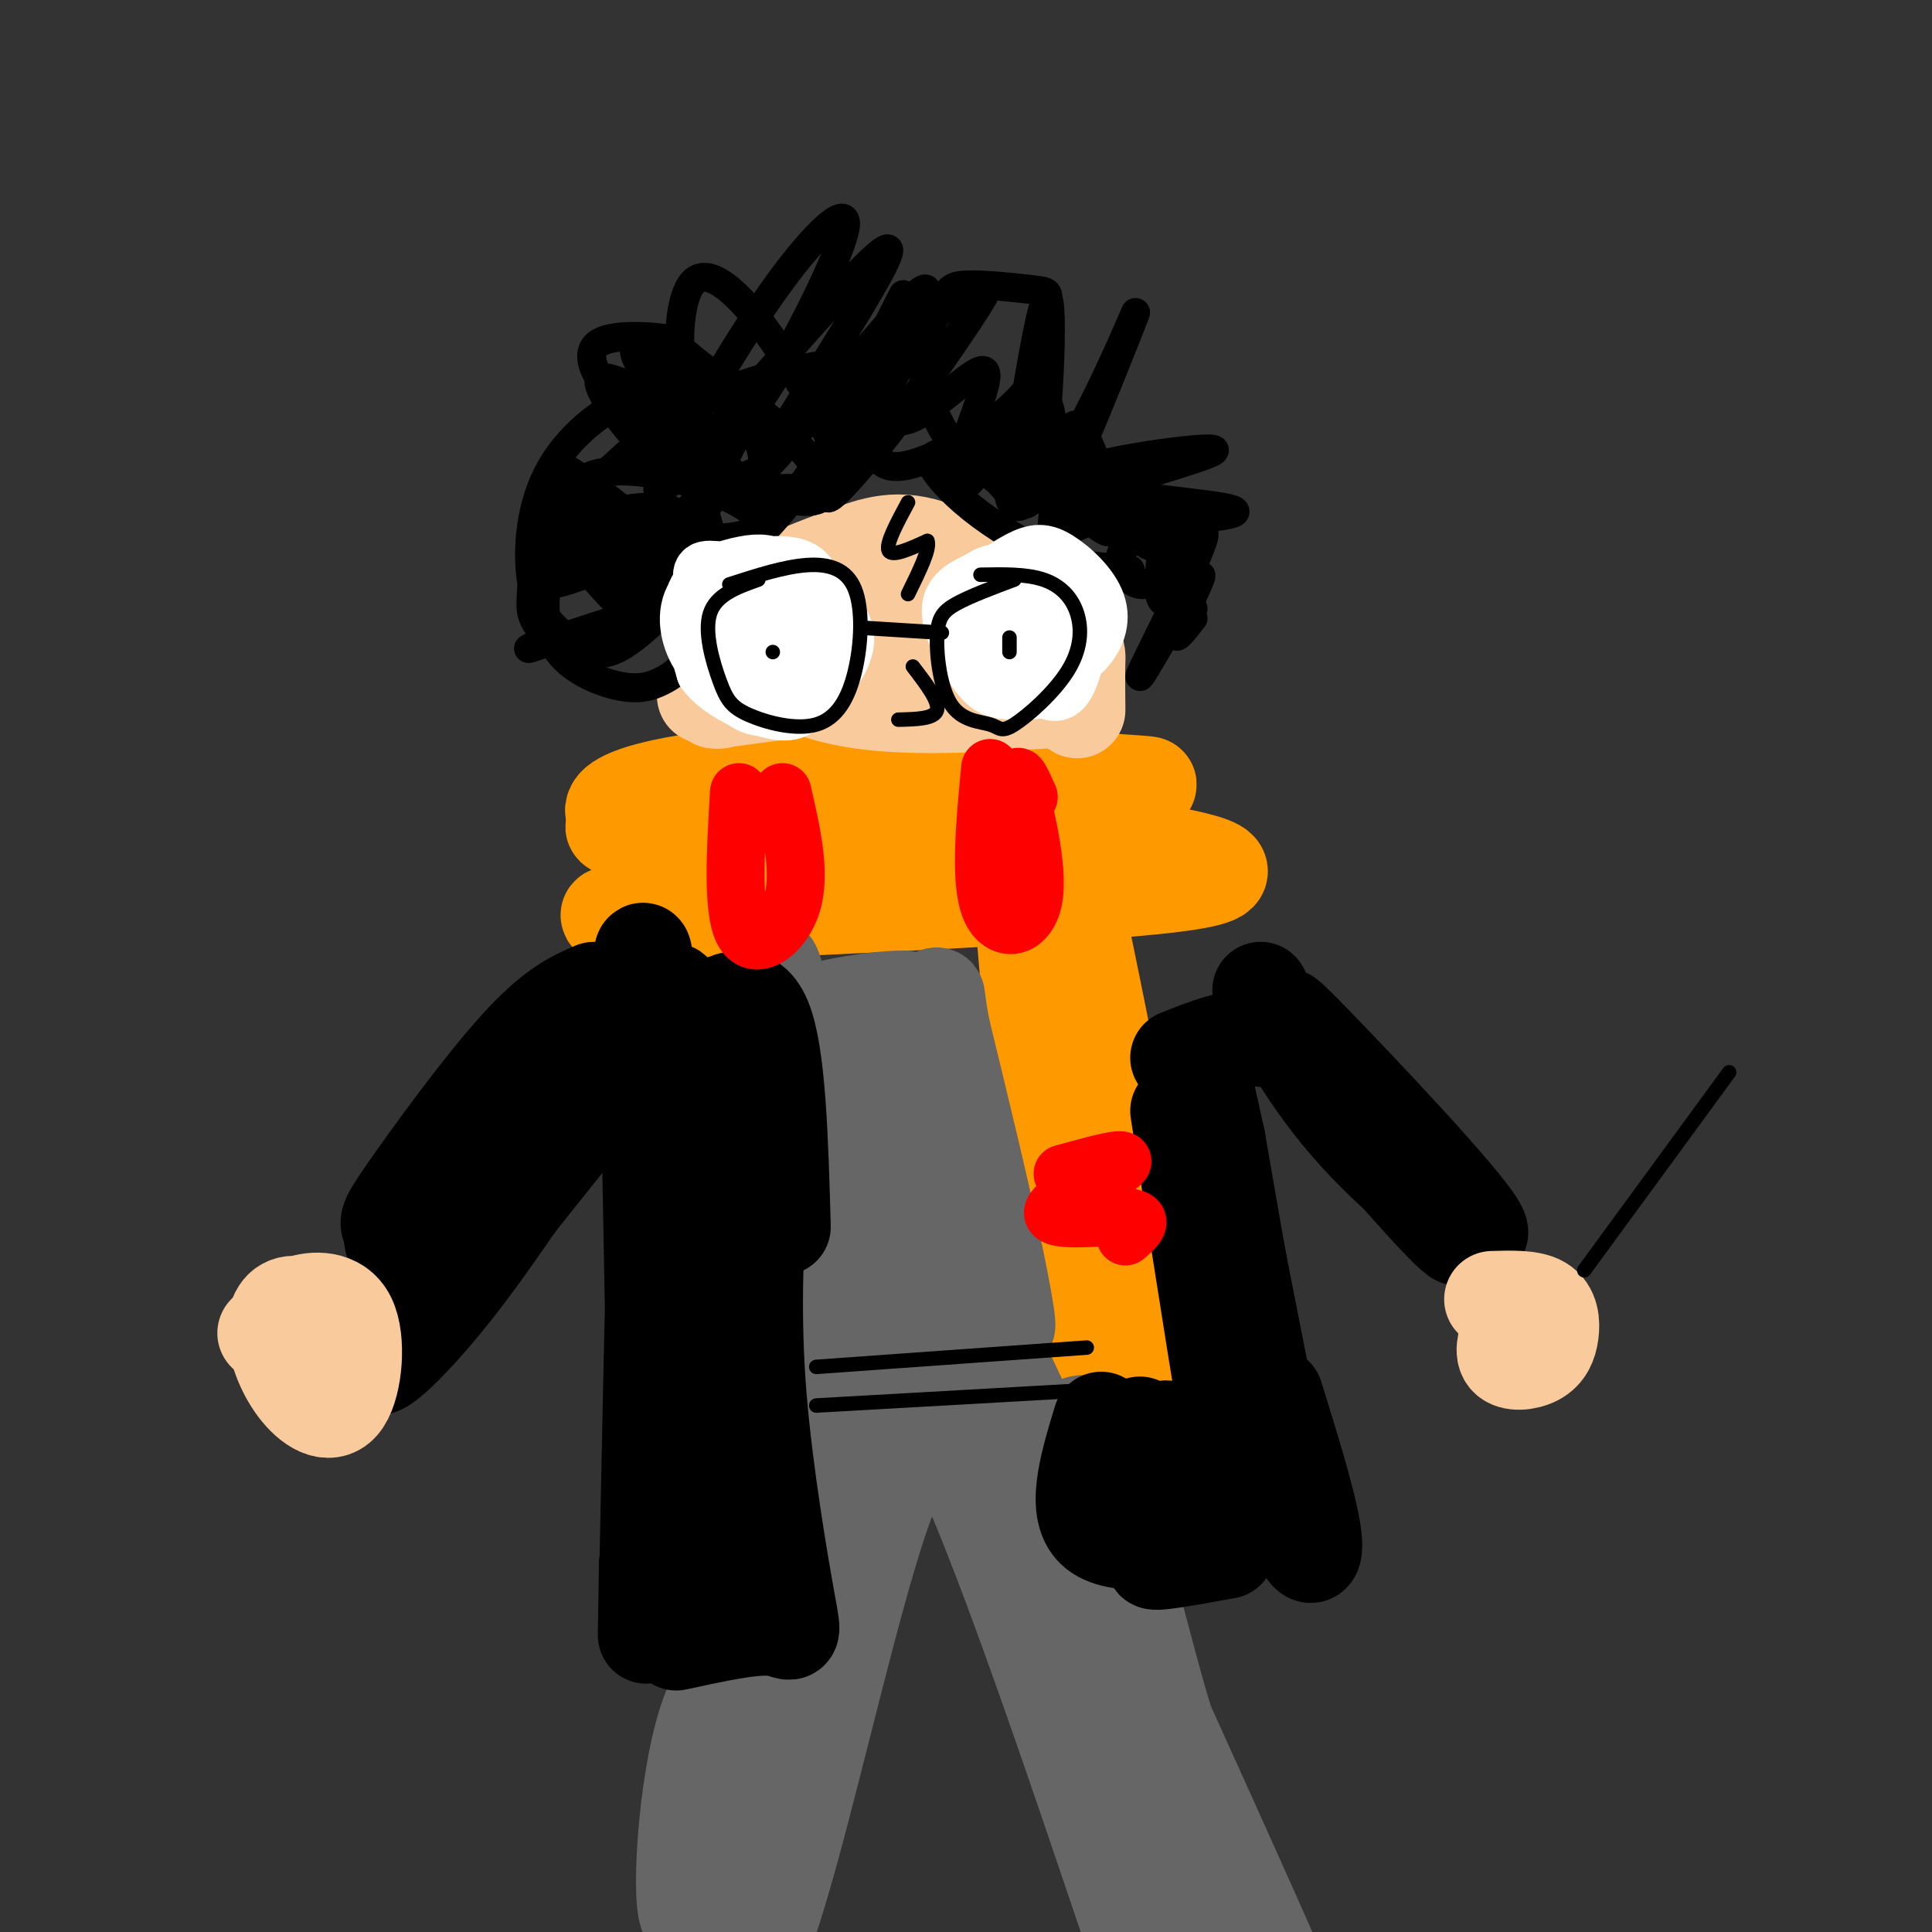 <svg viewBox='0 0 400 400' version='1.1' xmlns='http://www.w3.org/2000/svg' xmlns:xlink='http://www.w3.org/1999/xlink'><rect x="0" y="0" width="400" height="400" fill="#333333" stroke="none"/><g fill='none' stroke='#ff9900' stroke-width='20' stroke-linecap='round' stroke-linejoin='round'><path d='M155,181c-7.610,-2.659 -15.220,-5.318 -8,-5c7.220,0.318 29.271,3.612 46,4c16.729,0.388 28.137,-2.131 28,-5c-0.137,-2.869 -11.820,-6.089 -33,-8c-21.180,-1.911 -51.856,-2.515 -53,-2c-1.144,0.515 27.245,2.147 47,2c19.755,-0.147 30.878,-2.074 42,-4'/><path d='M224,163c11.658,-0.626 19.803,-0.191 8,-1c-11.803,-0.809 -43.556,-2.861 -67,-2c-23.444,0.861 -38.580,4.637 -38,8c0.580,3.363 16.877,6.314 42,6c25.123,-0.314 59.072,-3.892 65,-4c5.928,-0.108 -16.163,3.255 -38,4c-21.837,0.745 -43.418,-1.127 -65,-3'/><path d='M131,171c-9.247,-0.235 0.135,0.677 4,4c3.865,3.323 2.211,9.056 -3,12c-5.211,2.944 -13.980,3.100 10,2c23.980,-1.100 80.709,-3.457 101,-6c20.291,-2.543 4.146,-5.271 -12,-8'/><path d='M231,175c-4.690,-2.298 -10.417,-4.042 -16,-5c-5.583,-0.958 -11.024,-1.131 -17,0c-5.976,1.131 -12.488,3.565 -19,6'/><path d='M213,192c7.268,39.303 14.536,78.605 15,87c0.464,8.395 -5.876,-14.118 -10,-38c-4.124,-23.882 -6.033,-49.133 -6,-51c0.033,-1.867 2.009,19.651 6,41c3.991,21.349 9.997,42.528 11,38c1.003,-4.528 -2.999,-34.764 -7,-65'/><path d='M222,204c-2.417,-18.565 -4.960,-32.477 0,-10c4.960,22.477 17.422,81.344 17,77c-0.422,-4.344 -13.729,-71.900 -15,-77c-1.271,-5.100 9.494,52.257 13,73c3.506,20.743 -0.247,4.871 -4,-11'/><path d='M233,256c-1.822,2.111 -4.378,12.889 -4,17c0.378,4.111 3.689,1.556 7,-1'/></g>
<g fill='none' stroke='#000000' stroke-width='20' stroke-linecap='round' stroke-linejoin='round'><path d='M123,205c-4.247,1.837 -8.494,3.674 -16,12c-7.506,8.326 -18.270,23.139 -23,30c-4.730,6.861 -3.426,5.768 -3,8c0.426,2.232 -0.026,7.788 9,0c9.026,-7.788 27.530,-28.920 34,-37c6.470,-8.080 0.908,-3.107 -2,-2c-2.908,1.107 -3.161,-1.652 -12,11c-8.839,12.652 -26.264,40.714 -31,51c-4.736,10.286 3.218,2.796 10,-5c6.782,-7.796 12.391,-15.898 18,-24'/><path d='M107,249c10.083,-12.726 26.292,-32.542 31,-40c4.708,-7.458 -2.083,-2.560 -8,3c-5.917,5.560 -10.958,11.780 -16,18'/><path d='M261,205c5.694,10.473 11.388,20.946 22,32c10.612,11.054 26.143,22.690 23,17c-3.143,-5.690 -24.960,-28.707 -34,-38c-9.040,-9.293 -5.304,-4.863 -3,-1c2.304,3.863 3.174,7.159 11,17c7.826,9.841 22.607,26.226 22,24c-0.607,-2.226 -16.602,-23.065 -26,-33c-9.398,-9.935 -12.199,-8.968 -15,-8'/><path d='M261,215c-5.333,-0.667 -11.167,1.667 -17,4'/><path d='M130,209c0.670,1.433 1.341,2.867 2,-3c0.659,-5.867 1.308,-19.033 2,4c0.692,23.033 1.429,82.266 2,91c0.571,8.734 0.978,-33.030 1,-56c0.022,-22.970 -0.340,-27.146 -1,-5c-0.660,22.146 -1.617,70.613 -2,89c-0.383,18.387 -0.191,6.693 0,-5'/><path d='M134,324c1.818,-16.583 6.365,-55.542 7,-71c0.635,-15.458 -2.640,-7.417 -3,11c-0.360,18.417 2.197,47.208 3,63c0.803,15.792 -0.147,18.585 2,-7c2.147,-25.585 7.390,-79.549 8,-93c0.610,-13.451 -3.413,13.609 -3,41c0.413,27.391 5.261,55.112 7,62c1.739,6.888 0.370,-7.056 -1,-21'/><path d='M154,309c0.500,-21.798 2.250,-65.792 2,-82c-0.250,-16.208 -2.500,-4.631 -4,3c-1.500,7.631 -2.250,11.315 -3,15'/></g>
<g fill='none' stroke='#666666' stroke-width='20' stroke-linecap='round' stroke-linejoin='round'><path d='M171,220c3.089,29.178 6.178,58.356 4,52c-2.178,-6.356 -9.622,-48.244 -13,-64c-3.378,-15.756 -2.689,-5.378 -2,5'/><path d='M160,213c7.883,-0.736 28.590,-5.076 28,-6c-0.590,-0.924 -22.478,1.567 -23,5c-0.522,3.433 20.321,7.809 27,7c6.679,-0.809 -0.806,-6.803 -4,-8c-3.194,-1.197 -2.097,2.401 -1,6'/><path d='M187,217c-0.207,14.373 -0.224,47.304 0,44c0.224,-3.304 0.688,-42.845 -1,-43c-1.688,-0.155 -5.530,39.075 -6,54c-0.470,14.925 2.431,5.545 4,4c1.569,-1.545 1.807,4.743 4,-9c2.193,-13.743 6.340,-47.519 7,-50c0.660,-2.481 -2.169,26.332 -3,41c-0.831,14.668 0.334,15.191 2,17c1.666,1.809 3.833,4.905 6,8'/><path d='M200,283c-1.697,-16.415 -8.939,-61.451 -8,-65c0.939,-3.549 10.061,34.391 14,49c3.939,14.609 2.697,5.888 0,-7c-2.697,-12.888 -6.848,-29.944 -11,-47'/><path d='M195,213c-1.692,-8.842 -0.421,-7.445 -2,-5c-1.579,2.445 -6.009,5.940 -9,10c-2.991,4.060 -4.544,8.686 -4,16c0.544,7.314 3.185,17.315 1,26c-2.185,8.685 -9.196,16.053 -12,21c-2.804,4.947 -1.402,7.474 0,10'/><path d='M169,291c2.098,2.173 7.342,2.606 11,1c3.658,-1.606 5.731,-5.250 5,-4c-0.731,1.250 -4.264,7.395 -6,10c-1.736,2.605 -1.675,1.670 4,1c5.675,-0.670 16.964,-1.077 14,-3c-2.964,-1.923 -20.183,-5.364 -23,-5c-2.817,0.364 8.766,4.533 17,6c8.234,1.467 13.117,0.234 18,-1'/><path d='M209,296c0.429,-1.310 -7.500,-4.083 -14,-5c-6.500,-0.917 -11.571,0.024 -12,1c-0.429,0.976 3.786,1.988 8,3'/><path d='M173,302c-0.564,-2.845 -1.129,-5.691 -1,-3c0.129,2.691 0.950,10.918 0,21c-0.950,10.082 -3.672,22.019 -3,14c0.672,-8.019 4.737,-35.995 4,-32c-0.737,3.995 -6.275,39.960 -7,47c-0.725,7.040 3.364,-14.846 5,-22c1.636,-7.154 0.818,0.423 0,8'/><path d='M153,349c-3.380,0.258 -6.759,0.517 -4,1c2.759,0.483 11.657,1.191 12,-1c0.343,-2.191 -7.869,-7.282 -13,3c-5.131,10.282 -7.180,35.938 -6,43c1.180,7.062 5.590,-4.469 10,-16'/><path d='M152,379c3.743,-9.957 8.100,-26.850 8,-21c-0.100,5.850 -4.656,34.444 -5,44c-0.344,9.556 3.523,0.073 9,-20c5.477,-20.073 12.565,-50.735 18,-67c5.435,-16.265 9.218,-18.132 13,-20'/><path d='M195,295c9.167,15.500 25.583,64.250 42,113'/><path d='M237,405c-18.480,-58.772 -36.961,-117.544 -31,-108c5.961,9.544 36.362,87.403 44,105c7.638,17.597 -7.489,-25.067 -15,-52c-7.511,-26.933 -7.407,-38.136 -5,-33c2.407,5.136 7.116,26.610 12,42c4.884,15.390 9.942,24.695 15,34'/><path d='M257,393c5.855,12.753 12.992,27.635 2,3c-10.992,-24.635 -40.113,-88.786 -49,-108c-8.887,-19.214 2.461,6.510 9,17c6.539,10.490 8.270,5.745 10,1'/><path d='M229,306c0.309,0.204 -3.920,0.213 -6,1c-2.080,0.787 -2.012,2.353 -1,4c1.012,1.647 2.969,3.375 6,3c3.031,-0.375 7.137,-2.852 7,-6c-0.137,-3.148 -4.516,-6.968 -7,-8c-2.484,-1.032 -3.073,0.722 -1,3c2.073,2.278 6.807,5.080 8,4c1.193,-1.080 -1.154,-6.042 -4,-9c-2.846,-2.958 -6.189,-3.912 -8,-3c-1.811,0.912 -2.089,3.689 -1,6c1.089,2.311 3.544,4.155 6,6'/></g>
<g fill='none' stroke='#000000' stroke-width='20' stroke-linecap='round' stroke-linejoin='round'><path d='M228,294c-2.917,9.583 -5.833,19.167 -1,23c4.833,3.833 17.417,1.917 30,0'/><path d='M236,295c1.770,7.080 3.541,14.159 5,13c1.459,-1.159 2.608,-10.558 1,-12c-1.608,-1.442 -5.971,5.073 -4,9c1.971,3.927 10.278,5.265 14,5c3.722,-0.265 2.861,-2.132 2,-4'/><path d='M244,230c5.333,34.167 10.667,68.333 13,80c2.333,11.667 1.667,0.833 1,-10'/><path d='M247,228c9.311,41.644 18.622,83.289 18,78c-0.622,-5.289 -11.178,-57.511 -15,-77c-3.822,-19.489 -0.911,-6.244 2,7'/><path d='M252,236c2.738,15.500 8.583,50.750 13,69c4.417,18.250 7.405,19.500 7,14c-0.405,-5.500 -4.202,-17.750 -8,-30'/><path d='M242,313c-3.607,0.810 -7.214,1.619 -4,2c3.214,0.381 13.250,0.333 13,2c-0.250,1.667 -10.786,5.048 -12,6c-1.214,0.952 6.893,-0.524 15,-2'/><path d='M140,340c7.935,-1.726 15.869,-3.452 20,-3c4.131,0.452 4.458,3.083 3,-5c-1.458,-8.083 -4.702,-26.881 -6,-43c-1.298,-16.119 -0.649,-29.560 0,-43'/><path d='M162,254c-0.500,-17.917 -1.000,-35.833 -4,-43c-3.000,-7.167 -8.500,-3.583 -14,0'/></g>
<g fill='none' stroke='#f9cb9c' stroke-width='20' stroke-linecap='round' stroke-linejoin='round'><path d='M55,276c0.000,0.000 4.000,2.000 4,2'/><path d='M72,275c-4.110,-2.480 -8.220,-4.959 -11,-5c-2.780,-0.041 -4.229,2.357 -4,6c0.229,3.643 2.137,8.530 5,12c2.863,3.470 6.682,5.524 9,2c2.318,-3.524 3.137,-12.625 1,-17c-2.137,-4.375 -7.229,-4.024 -10,-3c-2.771,1.024 -3.220,2.721 -3,5c0.220,2.279 1.110,5.139 2,8'/><path d='M313,274c-1.011,2.853 -2.022,5.707 -1,7c1.022,1.293 4.078,1.027 6,0c1.922,-1.027 2.710,-2.815 3,-5c0.290,-2.185 0.083,-4.767 -2,-6c-2.083,-1.233 -6.041,-1.116 -10,-1'/><path d='M146,144c2.381,-5.488 4.762,-10.976 10,-15c5.238,-4.024 13.333,-6.583 21,-7c7.667,-0.417 14.905,1.310 21,5c6.095,3.690 11.048,9.345 16,15'/><path d='M162,138c24.821,2.208 49.643,4.417 48,4c-1.643,-0.417 -29.750,-3.458 -40,-3c-10.250,0.458 -2.643,4.417 8,6c10.643,1.583 24.321,0.792 38,0'/><path d='M223,147c-0.037,-3.916 -0.075,-7.833 0,-10c0.075,-2.167 0.261,-2.585 -5,-7c-5.261,-4.415 -15.971,-12.827 -24,-16c-8.029,-3.173 -13.379,-1.108 -19,1c-5.621,2.108 -11.513,4.260 -16,7c-4.487,2.740 -7.568,6.069 -9,10c-1.432,3.931 -1.216,8.466 -1,13'/><path d='M148,145c0.000,0.000 15.000,-2.000 15,-2'/></g>
<g fill='none' stroke='#000000' stroke-width='6' stroke-linecap='round' stroke-linejoin='round'><path d='M136,124c-0.345,0.700 -0.689,1.399 -1,3c-0.311,1.601 -0.588,4.102 -6,-1c-5.412,-5.102 -15.958,-17.809 -13,-17c2.958,0.809 19.422,15.134 19,15c-0.422,-0.134 -17.729,-14.729 -17,-16c0.729,-1.271 19.494,10.780 26,14c6.506,3.220 0.753,-2.390 -5,-8'/><path d='M139,114c-6.373,-5.781 -19.805,-16.234 -22,-17c-2.195,-0.766 6.849,8.154 17,12c10.151,3.846 21.410,2.620 23,0c1.590,-2.620 -6.490,-6.632 -14,-9c-7.510,-2.368 -14.452,-3.093 -19,-2c-4.548,1.093 -6.704,4.004 -10,7c-3.296,2.996 -7.734,6.076 4,7c11.734,0.924 39.638,-0.307 41,3c1.362,3.307 -23.819,11.154 -49,19'/><path d='M110,134c-3.711,1.576 11.513,-3.985 22,-7c10.487,-3.015 16.237,-3.486 16,-11c-0.237,-7.514 -6.461,-22.071 -10,-29c-3.539,-6.929 -4.392,-6.230 -7,-7c-2.608,-0.770 -6.971,-3.009 -7,-1c-0.029,2.009 4.277,8.267 8,12c3.723,3.733 6.865,4.942 11,6c4.135,1.058 9.263,1.964 12,2c2.737,0.036 3.083,-0.798 3,-3c-0.083,-2.202 -0.595,-5.772 -5,-10c-4.405,-4.228 -12.702,-9.114 -21,-14'/><path d='M132,72c-2.382,-0.044 2.162,6.847 7,13c4.838,6.153 9.971,11.569 16,15c6.029,3.431 12.955,4.877 15,3c2.045,-1.877 -0.789,-7.077 -7,-13c-6.211,-5.923 -15.798,-12.570 -20,-16c-4.202,-3.430 -3.021,-3.643 -6,-4c-2.979,-0.357 -10.120,-0.857 -13,1c-2.880,1.857 -1.499,6.071 3,11c4.499,4.929 12.116,10.572 18,14c5.884,3.428 10.037,4.639 14,5c3.963,0.361 7.738,-0.130 11,0c3.262,0.130 6.012,0.880 4,-5c-2.012,-5.880 -8.787,-18.391 -15,-27c-6.213,-8.609 -11.865,-13.318 -15,-11c-3.135,2.318 -3.753,11.662 -3,18c0.753,6.338 2.876,9.669 5,13'/><path d='M146,89c1.851,1.951 3.977,0.328 6,-1c2.023,-1.328 3.941,-2.360 9,-11c5.059,-8.640 13.258,-24.887 14,-30c0.742,-5.113 -5.972,0.910 -14,12c-8.028,11.090 -17.371,27.248 -22,36c-4.629,8.752 -4.545,10.097 8,-4c12.545,-14.097 37.552,-43.637 37,-39c-0.552,4.637 -26.663,43.449 -26,45c0.663,1.551 28.102,-34.159 33,-37c4.898,-2.841 -12.743,27.188 -18,38c-5.257,10.812 1.872,2.406 9,-6'/><path d='M182,92c5.893,-7.133 16.126,-21.966 20,-28c3.874,-6.034 1.390,-3.269 0,-3c-1.390,0.269 -1.686,-1.959 -5,1c-3.314,2.959 -9.647,11.106 -13,18c-3.353,6.894 -3.726,12.534 -2,15c1.726,2.466 5.550,1.758 10,0c4.450,-1.758 9.525,-4.568 14,-8c4.475,-3.432 8.349,-7.488 10,-12c1.651,-4.512 1.077,-9.481 1,-12c-0.077,-2.519 0.342,-2.588 -3,-3c-3.342,-0.412 -10.445,-1.168 -14,-1c-3.555,0.168 -3.560,1.259 -5,4c-1.440,2.741 -4.313,7.131 -4,13c0.313,5.869 3.813,13.216 7,17c3.187,3.784 6.060,4.004 9,7c2.940,2.996 5.945,8.768 8,-1c2.055,-9.768 3.158,-35.077 2,-37c-1.158,-1.923 -4.579,19.538 -8,41'/><path d='M209,103c0.997,5.443 7.490,-1.448 14,-13c6.510,-11.552 13.039,-27.764 12,-25c-1.039,2.764 -9.645,24.505 -14,34c-4.355,9.495 -4.460,6.746 5,3c9.460,-3.746 28.484,-8.489 25,-9c-3.484,-0.511 -29.476,3.208 -30,6c-0.524,2.792 24.422,4.655 32,6c7.578,1.345 -2.211,2.173 -12,3'/><path d='M241,108c-4.059,1.647 -8.206,4.263 -9,7c-0.794,2.737 1.766,5.595 4,6c2.234,0.405 4.143,-1.641 5,-4c0.857,-2.359 0.663,-5.030 -2,-8c-2.663,-2.970 -7.796,-6.239 -9,-5c-1.204,1.239 1.522,6.988 -1,6c-2.522,-0.988 -10.292,-8.711 -13,-11c-2.708,-2.289 -0.354,0.855 2,4'/><path d='M201,93c-2.753,0.198 -5.507,0.396 -7,1c-1.493,0.604 -1.727,1.614 0,4c1.727,2.386 5.413,6.148 11,10c5.587,3.852 13.075,7.795 14,8c0.925,0.205 -4.712,-3.330 -7,-4c-2.288,-0.670 -1.225,1.523 3,3c4.225,1.477 11.613,2.239 19,3'/><path d='M187,61c-3.855,7.608 -7.710,15.216 -9,19c-1.290,3.784 -0.016,3.745 2,5c2.016,1.255 4.776,3.804 10,1c5.224,-2.804 12.914,-10.962 14,-9c1.086,1.962 -4.433,14.044 -6,20c-1.567,5.956 0.819,5.785 5,0c4.181,-5.785 10.159,-17.186 13,-15c2.841,2.186 2.545,17.957 2,25c-0.545,7.043 -1.339,5.358 3,3c4.339,-2.358 13.811,-5.388 18,-6c4.189,-0.612 3.094,1.194 2,3'/><path d='M241,107c-0.044,3.711 -1.156,11.489 -1,15c0.156,3.511 1.578,2.756 3,2'/><path d='M247,126c0.000,0.000 -1.000,-1.000 -1,-1'/><path d='M158,97c-4.201,1.785 -8.402,3.569 -11,7c-2.598,3.431 -3.593,8.507 -2,11c1.593,2.493 5.773,2.401 13,-5c7.227,-7.401 17.501,-22.110 19,-29c1.499,-6.890 -5.776,-5.959 -14,-4c-8.224,1.959 -17.395,4.947 -27,12c-9.605,7.053 -19.642,18.173 -23,24c-3.358,5.827 -0.036,6.362 1,7c1.036,0.638 -0.212,1.380 4,0c4.212,-1.380 13.886,-4.880 21,-11c7.114,-6.120 11.667,-14.860 14,-20c2.333,-5.140 2.444,-6.681 -1,-8c-3.444,-1.319 -10.445,-2.415 -18,0c-7.555,2.415 -15.665,8.340 -20,16c-4.335,7.660 -4.894,17.053 -4,23c0.894,5.947 3.241,8.447 6,11c2.759,2.553 5.931,5.158 10,4c4.069,-1.158 9.034,-6.079 14,-11'/><path d='M140,124c2.942,-4.835 3.296,-11.423 2,-15c-1.296,-3.577 -4.243,-4.145 -8,-4c-3.757,0.145 -8.324,1.001 -12,3c-3.676,1.999 -6.462,5.140 -8,10c-1.538,4.860 -1.829,11.439 1,16c2.829,4.561 8.778,7.105 13,8c4.222,0.895 6.718,0.142 9,-1c2.282,-1.142 4.349,-2.673 5,-5c0.651,-2.327 -0.114,-5.451 -1,-8c-0.886,-2.549 -1.894,-4.522 -7,-7c-5.106,-2.478 -14.310,-5.459 -19,-5c-4.690,0.459 -4.865,4.360 -5,7c-0.135,2.640 -0.229,4.018 1,6c1.229,1.982 3.780,4.566 6,5c2.220,0.434 4.110,-1.283 6,-3'/><path d='M247,128c-2.208,2.827 -4.415,5.654 -3,2c1.415,-3.654 6.454,-13.790 4,-10c-2.454,3.790 -12.401,21.506 -12,20c0.401,-1.506 11.149,-22.235 13,-28c1.851,-5.765 -5.195,3.434 -11,1c-5.805,-2.434 -10.371,-16.502 -13,-22c-2.629,-5.498 -3.323,-2.428 -4,1c-0.677,3.428 -1.339,7.214 -2,11'/><path d='M219,103c-0.500,1.167 -0.750,-1.417 -1,-4'/></g>
<g fill='none' stroke='#ffffff' stroke-width='12' stroke-linecap='round' stroke-linejoin='round'><path d='M162,131c-4.193,1.154 -8.386,2.309 -10,5c-1.614,2.691 -0.651,6.919 2,9c2.651,2.081 6.988,2.014 9,-1c2.012,-3.014 1.697,-8.976 1,-12c-0.697,-3.024 -1.778,-3.110 -5,-3c-3.222,0.110 -8.586,0.418 -11,2c-2.414,1.582 -1.879,4.440 0,7c1.879,2.560 5.102,4.821 8,5c2.898,0.179 5.470,-1.725 7,-5c1.530,-3.275 2.018,-7.922 2,-11c-0.018,-3.078 -0.541,-4.588 -4,-6c-3.459,-1.412 -9.854,-2.726 -13,-3c-3.146,-0.274 -3.042,0.493 -2,4c1.042,3.507 3.021,9.753 5,16'/><path d='M151,138c2.298,2.965 5.542,2.376 8,0c2.458,-2.376 4.131,-6.540 3,-10c-1.131,-3.460 -5.066,-6.216 -8,-6c-2.934,0.216 -4.867,3.404 -5,6c-0.133,2.596 1.533,4.599 4,6c2.467,1.401 5.733,2.201 9,3'/><path d='M151,124c-1.763,4.207 -3.525,8.413 -2,11c1.525,2.587 6.338,3.553 9,4c2.662,0.447 3.174,0.374 5,-3c1.826,-3.374 4.968,-10.051 5,-14c0.032,-3.949 -3.045,-5.172 -8,-5c-4.955,0.172 -11.788,1.737 -15,5c-3.212,3.263 -2.804,8.224 -1,12c1.804,3.776 5.005,6.368 8,8c2.995,1.632 5.785,2.305 9,1c3.215,-1.305 6.855,-4.588 9,-8c2.145,-3.412 2.796,-6.953 1,-10c-1.796,-3.047 -6.038,-5.600 -9,-7c-2.962,-1.400 -4.644,-1.646 -8,-1c-3.356,0.646 -8.388,2.185 -10,6c-1.612,3.815 0.194,9.908 2,16'/><path d='M146,139c3.138,4.316 9.984,7.105 14,8c4.016,0.895 5.203,-0.104 8,-3c2.797,-2.896 7.205,-7.688 7,-12c-0.205,-4.313 -5.024,-8.146 -11,-9c-5.976,-0.854 -13.109,1.270 -16,3c-2.891,1.730 -1.540,3.066 0,4c1.540,0.934 3.270,1.467 5,2'/><path d='M218,122c-2.323,-0.619 -4.646,-1.238 -7,0c-2.354,1.238 -4.740,4.335 -6,7c-1.260,2.665 -1.396,4.900 0,7c1.396,2.100 4.323,4.066 8,4c3.677,-0.066 8.104,-2.165 11,-5c2.896,-2.835 4.259,-6.405 3,-10c-1.259,-3.595 -5.142,-7.214 -8,-9c-2.858,-1.786 -4.691,-1.741 -8,0c-3.309,1.741 -8.096,5.176 -8,9c0.096,3.824 5.073,8.037 9,10c3.927,1.963 6.804,1.675 9,0c2.196,-1.675 3.713,-4.736 2,-8c-1.713,-3.264 -6.655,-6.731 -11,-8c-4.345,-1.269 -8.093,-0.342 -10,2c-1.907,2.342 -1.973,6.098 -1,9c0.973,2.902 2.987,4.951 5,7'/><path d='M206,137c2.512,2.049 6.291,3.670 9,5c2.709,1.330 4.349,2.368 6,-1c1.651,-3.368 3.312,-11.141 2,-16c-1.312,-4.859 -5.596,-6.805 -10,-7c-4.404,-0.195 -8.928,1.360 -12,3c-3.072,1.640 -4.691,3.365 -4,7c0.691,3.635 3.691,9.180 6,12c2.309,2.820 3.925,2.915 7,3c3.075,0.085 7.608,0.162 10,-3c2.392,-3.162 2.644,-9.562 2,-13c-0.644,-3.438 -2.185,-3.915 -5,-4c-2.815,-0.085 -6.904,0.222 -9,3c-2.096,2.778 -2.200,8.026 -2,11c0.200,2.974 0.703,3.673 3,4c2.297,0.327 6.388,0.280 9,-2c2.612,-2.280 3.746,-6.794 3,-9c-0.746,-2.206 -3.373,-2.103 -6,-2'/><path d='M215,128c-2.074,1.493 -4.259,6.227 -5,9c-0.741,2.773 -0.038,3.586 2,3c2.038,-0.586 5.412,-2.569 7,-5c1.588,-2.431 1.389,-5.308 -1,-6c-2.389,-0.692 -6.968,0.802 -8,2c-1.032,1.198 1.484,2.099 4,3'/></g>
<g fill='none' stroke='#000000' stroke-width='3' stroke-linecap='round' stroke-linejoin='round'><path d='M157,120c-4.368,1.554 -8.737,3.109 -10,7c-1.263,3.891 0.579,10.120 2,14c1.421,3.880 2.422,5.411 6,7c3.578,1.589 9.732,3.235 14,2c4.268,-1.235 6.649,-5.352 8,-11c1.351,-5.648 1.671,-12.828 0,-17c-1.671,-4.172 -5.335,-5.335 -10,-5c-4.665,0.335 -10.333,2.167 -16,4'/><path d='M179,130c0.000,0.000 16.000,1.000 16,1'/><path d='M210,120c-4.588,1.718 -9.176,3.435 -12,5c-2.824,1.565 -3.885,2.977 -4,7c-0.115,4.023 0.716,10.659 3,14c2.284,3.341 6.021,3.389 8,4c1.979,0.611 2.199,1.785 5,0c2.801,-1.785 8.184,-6.530 11,-11c2.816,-4.470 3.066,-8.665 2,-12c-1.066,-3.335 -3.447,-5.810 -7,-7c-3.553,-1.190 -8.276,-1.095 -13,-1'/><path d='M160,135c0.000,0.000 0.000,0.000 0,0'/><path d='M209,132c0.000,0.000 0.000,3.000 0,3'/><path d='M186,149c3.750,-0.083 7.500,-0.167 8,-2c0.500,-1.833 -2.250,-5.417 -5,-9'/><path d='M188,104c-2.333,4.333 -4.667,8.667 -4,10c0.667,1.333 4.333,-0.333 8,-2'/><path d='M192,112c0.667,1.500 -1.667,6.250 -4,11'/><path d='M328,263c0.000,0.000 30.000,-41.000 30,-41'/><path d='M169,291c0.000,0.000 53.000,-3.000 53,-3'/><path d='M169,283c0.000,0.000 56.000,-4.000 56,-4'/></g>
<g fill='none' stroke='#ff0000' stroke-width='12' stroke-linecap='round' stroke-linejoin='round'><path d='M153,164c-0.733,12.400 -1.467,24.800 1,29c2.467,4.200 8.133,0.200 10,-6c1.867,-6.200 -0.067,-14.600 -2,-23'/><path d='M205,159c-1.119,11.786 -2.238,23.571 0,29c2.238,5.429 7.833,4.500 9,-2c1.167,-6.500 -2.095,-18.571 -3,-23c-0.905,-4.429 0.548,-1.214 2,2'/><path d='M220,243c7.101,-1.970 14.202,-3.940 12,-2c-2.202,1.940 -13.708,7.792 -14,10c-0.292,2.208 10.631,0.774 15,1c4.369,0.226 2.185,2.113 0,4'/></g>
</svg>
